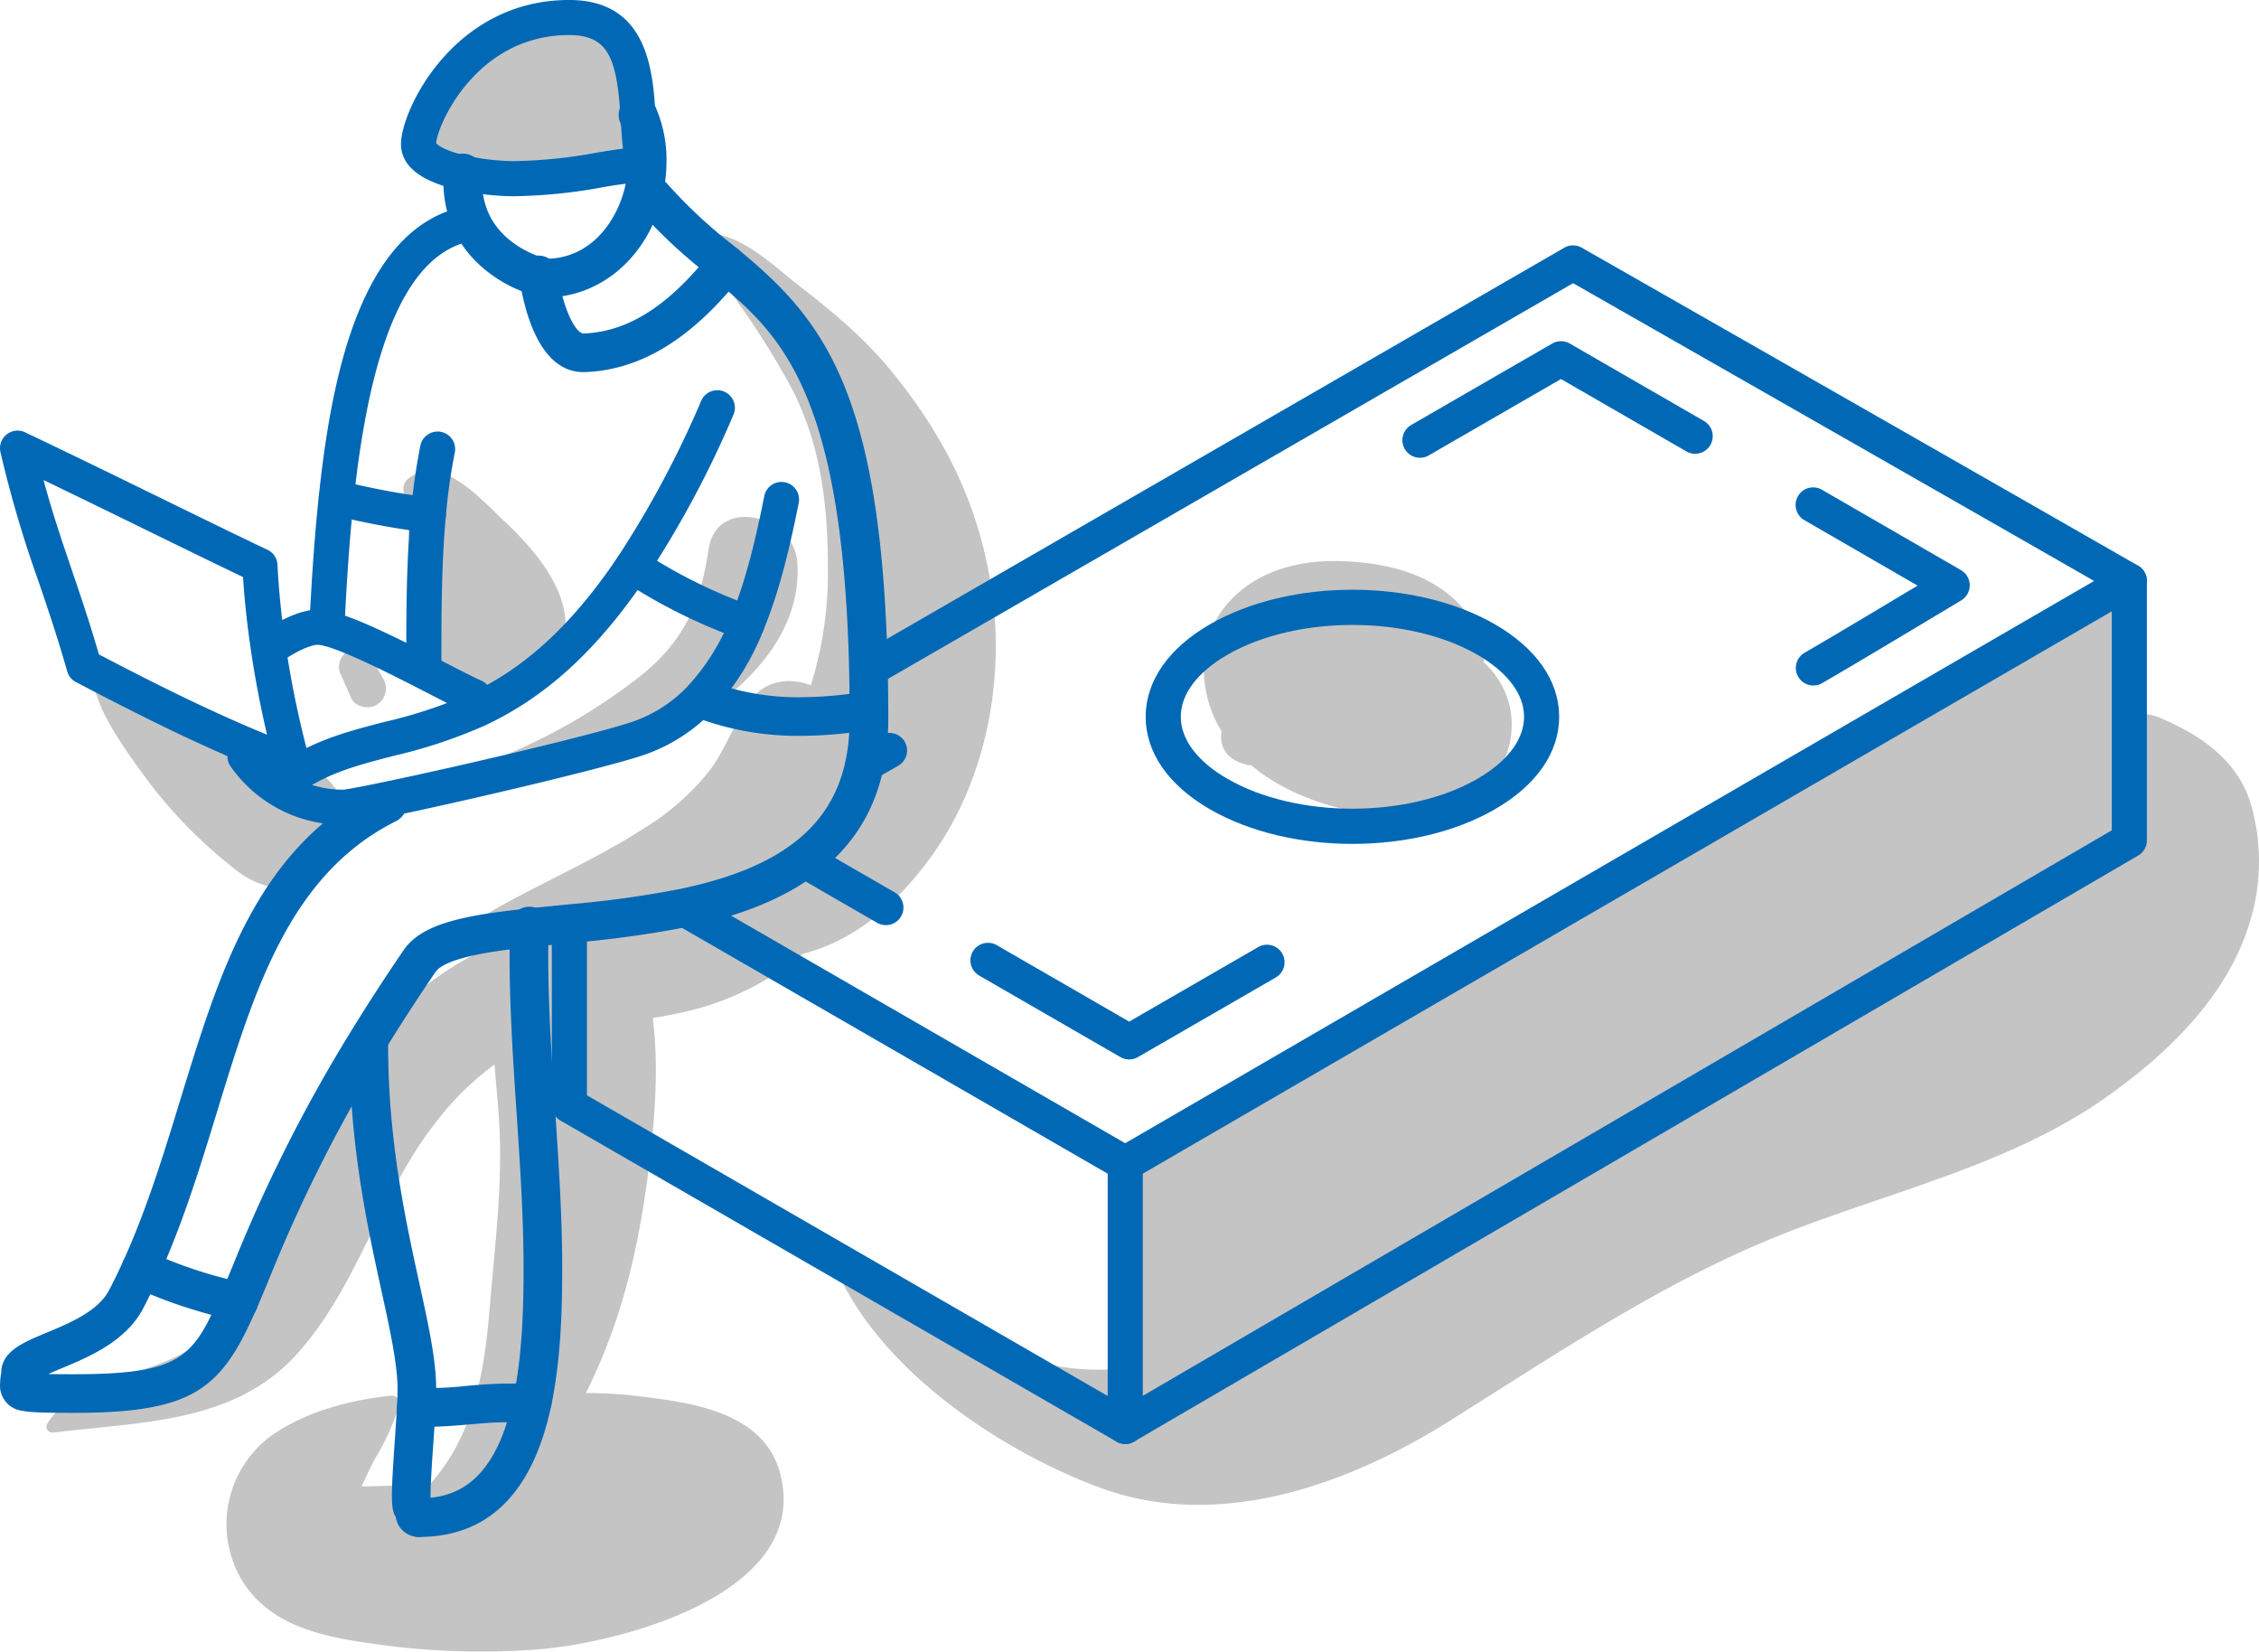 <?xml version="1.0" encoding="UTF-8"?> <svg xmlns="http://www.w3.org/2000/svg" xmlns:xlink="http://www.w3.org/1999/xlink" width="435.711" height="318.519" viewBox="0 0 435.711 318.519"><defs><clipPath id="clip-path"><path id="Path_41" data-name="Path 41" d="M0-486.751H435.711V-805.27H0Z" transform="translate(0 805.27)" fill="none"></path></clipPath></defs><g id="Group_43" data-name="Group 43" transform="translate(0 805.27)"><g id="Group_42" data-name="Group 42" transform="translate(0 -805.27)" clip-path="url(#clip-path)"><g id="Group_7" data-name="Group 7" transform="translate(8.956 44.943)"><path id="Path_6" data-name="Path 6" d="M-279.054-108.612c-2.048-17.2-8.8-31.224-19.742-44.576-5.052-6.161-11.111-11.255-17.4-16.107-5.164-3.987-10.934-9.9-17.753-10.391a.352.352,0,0,0-.349.349c.142,5.25,3.538,9.385,6.4,13.567a154.572,154.572,0,0,1,10.009,16.087c5.742,11.119,7.006,23.082,6.956,35.438a72.484,72.484,0,0,1-3.287,21.773c-3.826-1.459-8.343-1.049-11.082,2.274-3.593,4.357-5.057,9.658-8.43,14.146a48.518,48.518,0,0,1-12.59,11.118c-10.892,7.029-23.053,11.815-34.022,18.753-1.17.74-.437,2.856.987,2.341a105.288,105.288,0,0,1,14.793-3.953,14.689,14.689,0,0,0-7.173,4.322,55.506,55.506,0,0,0-8.185,3.342A61.6,61.6,0,0,0-399.7-23.219c-10.684,13.609-15.47,30.048-22.836,45.428-4.366,9.118-9.948,13.743-19.492,16.964-7.085,2.391-15.2,4.193-19.477,10.739a1.171,1.171,0,0,0,1.005,1.752c16.673-2.1,34.9-1.66,47.087-15.09,11.862-13.075,16.067-31.21,27.073-45.03a55.556,55.556,0,0,1,11.1-10.879c.419,5.091.958,10.2,1.06,15.142.215,10.4-1.051,20.532-1.9,30.861-.71,8.6-1.755,17.515-5.423,25.436a37.576,37.576,0,0,1-6.3,9.643c-.11,0-.217,0-.327,0-4.253-.049-8.494.266-12.748.277,1.03-2.207,2.3-4.885,2.615-5.39A45.276,45.276,0,0,0-393.622,46.4a1.49,1.49,0,0,0-1.429-1.876c-7.86.756-16.57,3.066-23.14,7.664a21.165,21.165,0,0,0-6.017,27.515c5.267,9.047,15.285,11.188,24.839,12.567A145.285,145.285,0,0,0-366.8,93.459c16.279-1.315,52.969-10.953,46.588-34.176-3.027-11.015-15.757-13.236-25.413-14.422a82.287,82.287,0,0,0-11.982-.829c.887-1.815,1.738-3.641,2.528-5.468C-349.788,26.32-347.164,14-345.5.786c1.134-9.008,2.019-19.486.784-29.087,2.367-.389,4.725-.828,7.058-1.4A54.434,54.434,0,0,0-315.778-40.7c.524-.127,1.041-.266,1.547-.419,9.658-2.921,16.952-9.868,22.843-17.8,10.324-13.9,14.363-32.648,12.333-49.692m-73.368,59.991c-1.277.367-2.556.706-3.834,1.033a14.854,14.854,0,0,0-8.1-.246c7.344-1.5,14.774-2.662,21.972-4.7a55.035,55.035,0,0,1-10.042,3.909" transform="translate(461.66 179.686)" fill="#c4c4c4"></path></g><g id="Group_8" data-name="Group 8" transform="translate(232.186 108.193)"><path id="Path_7" data-name="Path 7" d="M-87.382-35.816a16.376,16.376,0,0,0-3.176-3.893,16.666,16.666,0,0,0-4.194-10.634c-5.583-6.234-13.575-8.288-21.679-8.815-8.6-.56-17.448,1.275-23.363,7.907-6.224,6.979-6.015,17.152-1.344,24.85a6.228,6.228,0,0,0-.078.668c-.179,3.417,2.185,5.151,5.144,5.811a1.531,1.531,0,0,0,.58,0c10.057,8.481,26.689,11.768,38.211,8.437,10.255-2.965,15.33-15.052,9.9-24.333" transform="translate(144.563 59.253)" fill="#c4c4c4"></path></g><g id="Group_9" data-name="Group 9" transform="translate(96.272 99.692)"><path id="Path_8" data-name="Path 8" d="M-87.855-13.154c-.742-9-15.572-12.724-17.108-2.315-1.524,10.319-4.681,17.586-13,24.278a112.261,112.261,0,0,1-26.5,15.493c-1.226.513-1.235,2.561.341,2.515,12.743-.367,24.837-3.11,36.009-9.423C-97.259,11.261-86.754.2-87.855-13.154" transform="translate(145.345 21.762)" fill="#c4c4c4"></path></g><g id="Group_10" data-name="Group 10" transform="translate(77.773 90.808)"><path id="Path_9" data-name="Path 9" d="M-29.554-14.592c-4.1-3.8-11.956-12.956-18.122-8.219a2.506,2.506,0,0,0-.877,3.346c.7,1.151.526,4.369.648,5.9A105.619,105.619,0,0,0-46.685-2.094C-45.324,5.074-43.37,13.88-36.3,17.54c4.539,2.351,11,2.229,14.638-1.889,9.488-10.746.628-22.334-7.89-30.244" transform="translate(48.893 24.141)" fill="#c4c4c4"></path></g><g id="Group_11" data-name="Group 11" transform="translate(65.408 125.168)"><path id="Path_10" data-name="Path 10" d="M-13.077-8.876-15.4-13.01a3.412,3.412,0,0,0-4.62-1.211A3.479,3.479,0,0,0-21.235-9.6l1.925,4.369c.764,1.734,3.429,2.268,4.938,1.295a3.68,3.68,0,0,0,1.295-4.938" transform="translate(21.634 14.684)" fill="#c4c4c4"></path></g><g id="Group_12" data-name="Group 12" transform="translate(162.561 112.026)"><path id="Path_11" data-name="Path 11" d="M-415.125-66.1c-2.554-8.762-9.919-13.621-17.792-16.93a10.009,10.009,0,0,0-5.718-.5v-25.825C-514.99-65.112-632.3,3.006-632.3,3.006V42.45c-8.522,1.014-16.462-.454-24.674-3.825-9.947-4.082-19.042-10.238-29.508-12.842a.236.236,0,0,0-.263.342c9.24,17.968,30.863,32.434,49.445,39.347,22.823,8.492,47.722-.4,67.306-12.672,19.966-12.508,40.089-26.071,61.7-35.043,21.379-8.876,45.938-13.965,65.065-27.449,12.079-8.516,23.877-19.84,28.043-34.542a39.8,39.8,0,0,0,.062-21.869" transform="translate(686.773 109.359)" fill="#c4c4c4"></path></g><g id="Group_13" data-name="Group 13" transform="translate(80.731 3.387)"><path id="Path_12" data-name="Path 12" d="M-64.677-28.715a56.779,56.779,0,0,0,1.057,9.551c-6.219.2-14.306,2.736-25.05,2.736a48.8,48.8,0,0,1-9.754-1.111c-4.512-1-8.576-2.764-8.576-5.6,0-5.283,9.321-24.372,29.046-24.372,11.665,0,12.681,9.714,13.277,18.791" transform="translate(107 47.506)" fill="#c4c4c4"></path></g><g id="Group_14" data-name="Group 14" transform="translate(18.185 130.096)"><path id="Path_13" data-name="Path 13" d="M-60.563-25.658c-7.557-2.674-14.31-6.626-21.253-10.571-4.95-2.813-11.011-7.556-17.02-5.863a1.9,1.9,0,0,0-1.3,2.291c1.482,5.961,6.586,12.777,10.181,17.722A92.154,92.154,0,0,0-72.767-4.693c6.216,4.968,15.32,4.947,19.7-2.539,4.256-7.273.059-15.753-7.5-18.426" transform="translate(100.194 42.448)" fill="#c4c4c4"></path></g><g id="Group_15" data-name="Group 15" transform="translate(346.333 93.993)"><path id="Path_14" data-name="Path 14" d="M-5.243-58.386a3.385,3.385,0,0,1-2.933-1.689A3.387,3.387,0,0,1-6.945-64.7c5.369-3.111,14.519-8.582,21.8-12.947L-6.983-90.273A3.386,3.386,0,0,1-8.219-94.9a3.385,3.385,0,0,1,4.628-1.236l26.811,15.5a3.39,3.39,0,0,1,1.691,2.9A3.39,3.39,0,0,1,23.268-74.8C13.551-68.967,2.662-62.442-3.547-58.843a3.374,3.374,0,0,1-1.7.457" transform="translate(8.674 96.592)" fill="#0068b5"></path></g><g id="Group_16" data-name="Group 16" transform="translate(187.175 181.824)"><path id="Path_15" data-name="Path 15" d="M-46.789-34.369a3.384,3.384,0,0,1-1.694-.453l-27.23-15.716a3.387,3.387,0,0,1-1.24-4.626,3.388,3.388,0,0,1,4.627-1.24l25.537,14.739C-43.609-43.5-35.781-48.02-21.9-56.038A3.389,3.389,0,0,1-17.275-54.8a3.387,3.387,0,0,1-1.238,4.627C-37.416-39.252-45.1-34.822-45.1-34.822a3.378,3.378,0,0,1-1.692.453" transform="translate(77.407 56.859)" fill="#0068b5"></path></g><g id="Group_17" data-name="Group 17" transform="translate(270.494 65.802)"><path id="Path_16" data-name="Path 16" d="M-5.181-34.348a3.388,3.388,0,0,1-2.936-1.693,3.387,3.387,0,0,1,1.238-4.627c18.9-10.922,27.208-15.705,27.208-15.705a3.39,3.39,0,0,1,3.384,0S35.54-49.544,49.588-41.442a3.387,3.387,0,0,1,1.242,4.626A3.387,3.387,0,0,1,46.2-35.575C35.32-41.85,25.77-47.363,22.019-49.528,18.73-47.633,10.541-42.909-3.489-34.8a3.373,3.373,0,0,1-1.692.455" transform="translate(8.572 56.825)" fill="#0068b5"></path></g><g id="Group_18" data-name="Group 18" transform="translate(152.055 162.723)"><path id="Path_17" data-name="Path 17" d="M-28.74-23.973a3.374,3.374,0,0,1-1.689-.454c-5.727-3.3-11.088-6.4-15.42-8.909a3.393,3.393,0,0,1-1.244-4.631,3.383,3.383,0,0,1,4.621-1.24c4.343,2.512,9.7,5.611,15.427,8.913A3.387,3.387,0,0,1-25.8-25.668a3.386,3.386,0,0,1-2.937,1.7" transform="translate(47.546 39.661)" fill="#0068b5"></path></g><g id="Group_19" data-name="Group 19" transform="translate(163.453 141.344)"><path id="Path_18" data-name="Path 18" d="M-5.181-14.534A3.384,3.384,0,0,1-8.11-16.218a3.386,3.386,0,0,1,1.223-4.631c1.492-.869,3.067-1.778,4.737-2.742a3.387,3.387,0,0,1,4.626,1.24,3.387,3.387,0,0,1-1.24,4.627c-1.662.96-3.229,1.865-4.715,2.73a3.375,3.375,0,0,1-1.7.46" transform="translate(8.571 24.046)" fill="#0068b5"></path></g><g id="Group_20" data-name="Group 20" transform="translate(220.978 113.733)"><path id="Path_19" data-name="Path 19" d="M-60.941-74.9c-9.895,0-19.787-2.227-27.5-6.683-7.983-4.606-12.381-10.938-12.381-17.829s4.4-13.221,12.384-17.829c15.418-8.9,39.57-8.9,54.989,0,7.984,4.607,12.383,10.939,12.383,17.829s-4.4,13.223-12.385,17.83c-7.706,4.455-17.6,6.682-27.492,6.682m-24.111-36.473c-5.8,3.347-8.994,7.595-8.994,11.961s3.194,8.616,8.994,11.962c13.3,7.684,34.925,7.684,48.216,0,5.8-3.348,9-7.6,9-11.964s-3.2-8.615-9-11.961c-13.291-7.67-34.92-7.671-48.219,0" transform="translate(100.82 123.913)" fill="#0068b5"></path></g><g id="Group_21" data-name="Group 21" transform="translate(106.431 47.323)"><path id="Path_20" data-name="Path 20" d="M-169.022-353.238a3.386,3.386,0,0,1-1.693-.454l-107.218-61.9a3.387,3.387,0,0,1-1.693-2.933v-34.967a3.387,3.387,0,0,1,3.387-3.387,3.387,3.387,0,0,1,3.387,3.387v33.011l103.821,59.939L21.256-471.585v-46.138C-14.656-538.3-72.093-571.076-82.645-577.1l-134.2,77.5a3.388,3.388,0,0,1-4.627-1.24,3.387,3.387,0,0,1,1.24-4.627l135.884-78.469a3.387,3.387,0,0,1,3.372-.008c.674.386,68.045,38.819,107.3,61.32a3.386,3.386,0,0,1,1.7,2.938v50.045a3.384,3.384,0,0,1-1.68,2.925L-167.316-353.7a3.378,3.378,0,0,1-1.706.462" transform="translate(279.627 584.389)" fill="#0068b5"></path></g><g id="Group_22" data-name="Group 22" transform="translate(213.648 221.004)"><path id="Path_21" data-name="Path 21" d="M-5.176-87.823A3.387,3.387,0,0,1-8.563-91.21v-50.7a3.387,3.387,0,0,1,3.387-3.387A3.387,3.387,0,0,1-1.789-141.9v50.7a3.387,3.387,0,0,1-3.387,3.387" transform="translate(8.563 145.292)" fill="#0068b5"></path></g><g id="Group_23" data-name="Group 23" transform="translate(128.636 108.64)"><path id="Path_22" data-name="Path 22" d="M-135.09-182.063a3.386,3.386,0,0,1-1.693-.454L-221.8-231.6a3.388,3.388,0,0,1-1.24-4.627,3.388,3.388,0,0,1,4.627-1.24l83.314,48.1c14.723-8.548,121.464-70.524,191.972-111.382a3.39,3.39,0,0,1,4.629,1.233,3.387,3.387,0,0,1-1.232,4.629C-15.207-251.144-132.216-183.2-133.39-182.521a3.384,3.384,0,0,1-1.7.458" transform="translate(223.489 301.201)" fill="#0068b5"></path></g><g id="Group_24" data-name="Group 24" transform="translate(85.527 18.451)"><path id="Path_23" data-name="Path 23" d="M-30.185-59.462A9.03,9.03,0,0,1-32.6-59.9c-5.111-1.436-11.8-5.385-15.134-12.126a22.126,22.126,0,0,1-2.2-9.846c0-.623.017-1.264.065-1.887a3.718,3.718,0,0,1,4-3.426,3.725,3.725,0,0,1,3.427,4c-.034.433-.044.877-.044,1.31a14.754,14.754,0,0,0,1.434,6.555c2.895,5.86,9.261,7.905,10.507,8.256.241.071.42.118.552.144,8.522-.106,13.377-7.23,14.95-13.338a22.264,22.264,0,0,0,.669-4.947c0-.061,0-.121.008-.182.007-.1,0-.206,0-.309a18.153,18.153,0,0,0-1.451-7.437,3.727,3.727,0,0,1,1.884-4.92,3.724,3.724,0,0,1,4.922,1.884,25.533,25.533,0,0,1,2.1,10.473c0,.242,0,.483-.016.724a29.74,29.74,0,0,1-.9,6.554c-2.921,11.342-11.907,18.95-22.363,18.95M-29.9-66.9h.015Z" transform="translate(49.938 98.372)" fill="#0068b5"></path></g><g id="Group_25" data-name="Group 25" transform="translate(0.013 151.3)"><path id="Path_24" data-name="Path 24" d="M-21.635-185.173c-6.009,0-8.313-.093-9.855-.4a4.846,4.846,0,0,1-4.3-5.124,12.471,12.471,0,0,1,.174-1.916c.017-.113.034-.218.045-.309.069-4.09,4.1-5.773,8.77-7.719,4.413-1.84,9.905-4.13,12-8.13.928-1.757,1.831-3.609,2.762-5.67,4.525-9.939,7.807-20.655,10.983-31.017,7.689-25.1,14.954-48.816,38.3-60.493a3.724,3.724,0,0,1,5,1.666,3.726,3.726,0,0,1-1.666,5c-20.49,10.249-27.3,32.478-34.508,56.011-3.245,10.591-6.6,21.542-11.321,31.913-.992,2.194-1.96,4.179-2.954,6.063-3.343,6.371-10.5,9.357-15.73,11.537-.8.334-1.737.724-2.567,1.1,1.758.038,3.713.038,4.868.038,20.831,0,23.089-3.215,28.434-15.508a3.728,3.728,0,0,1,4.9-1.931,3.725,3.725,0,0,1,1.93,4.9C6.9-189.675,1.454-185.173-21.635-185.173m-6.489-7.641v0Zm-7.451-.03v.03Z" transform="translate(35.793 306.346)" fill="#0068b5"></path></g><g id="Group_26" data-name="Group 26" transform="translate(42.31 34.248)"><path id="Path_25" data-name="Path 25" d="M-5.692-336.926a3.714,3.714,0,0,1-1.482-.308,3.726,3.726,0,0,1-1.934-4.9c.73-1.687,1.494-3.523,2.324-5.521a294.882,294.882,0,0,1,22.489-44.673c3.2-5.231,6.692-10.619,10.368-16.019,3.421-5.022,11.035-6.716,23.887-8.084,1.649-.181,3.364-.351,5.123-.526l2.617-.262a203.573,203.573,0,0,0,21.776-3c22.6-4.72,32.671-14.814,32.671-32.729v-1.68c-.013-2.669-.041-5.264-.094-7.764-1.255-54.861-13.89-65.3-26.108-75.392l-1.086-.891a100.037,100.037,0,0,1-13.447-12.577,3.726,3.726,0,0,1,.406-5.253,3.726,3.726,0,0,1,5.254.405,93.985,93.985,0,0,0,12.511,11.663l1.1.9c16.1,13.3,27.581,26.883,28.818,80.976.056,2.545.083,5.18.1,7.912v1.7c0,21.505-12.624,34.6-38.594,40.023a209.792,209.792,0,0,1-22.56,3.122l-2.624.262c-1.733.172-3.423.339-5.059.519-5.332.568-16.4,1.746-18.529,4.871-3.609,5.3-7.032,10.587-10.171,15.713A288.081,288.081,0,0,0,.1-344.795c-.847,2.035-1.624,3.907-2.371,5.625a3.724,3.724,0,0,1-3.419,2.244" transform="translate(9.417 557.403)" fill="#0068b5"></path></g><g id="Group_27" data-name="Group 27" transform="translate(0 83.047)"><path id="Path_26" data-name="Path 26" d="M-86.167-103.311a3.367,3.367,0,0,1-1.2-.221c-2.785-1.058-5.544-2.162-8.429-3.378-10.562-4.454-20.474-9.422-32.109-15.511a3.39,3.39,0,0,1-1.688-2.078c-1.828-6.456-3.7-11.958-5.506-17.279a224.837,224.837,0,0,1-7.369-25.012,3.385,3.385,0,0,1,1.192-3.386,3.387,3.387,0,0,1,3.567-.412c8.807,4.186,18.282,8.819,26.64,12.907,7.487,3.662,14.559,7.121,20.1,9.743a3.389,3.389,0,0,1,1.933,2.886c.258,4.986.779,10.151,1.552,15.352a193.589,193.589,0,0,0,4.6,22.125,3.388,3.388,0,0,1-1,3.389,3.386,3.386,0,0,1-2.27.874m-7-9.841q1.066.449,2.11.878c-1.3-5.56-2.353-11.067-3.134-16.44-.7-4.705-1.2-9.4-1.5-13.963-5.263-2.512-11.642-5.633-18.357-8.917-6.328-3.095-13.295-6.5-20.119-9.787,1.681,6.256,3.54,11.722,5.477,17.425,1.705,5.015,3.463,10.19,5.207,16.206,10.933,5.705,20.356,10.4,30.313,14.6" transform="translate(142.552 170.915)" fill="#0068b5"></path></g><g id="Group_28" data-name="Group 28" transform="translate(53.594 75.256)"><path id="Path_27" data-name="Path 27" d="M-5.181-118.488A3.383,3.383,0,0,1-8-120a3.386,3.386,0,0,1,.946-4.7c.353-.235.7-.456,1.058-.676,5.667-3.487,11.67-5.042,18.029-6.688a91.1,91.1,0,0,0,16.534-5.481c10.7-5.019,19.759-13.422,28.5-26.444a191.588,191.588,0,0,0,16.022-30.008,3.388,3.388,0,0,1,4.461-1.744,3.387,3.387,0,0,1,1.744,4.461A195.548,195.548,0,0,1,62.681-160.2c-9.448,14.081-19.377,23.233-31.242,28.8a97.925,97.925,0,0,1-17.713,5.9c-6.1,1.581-11.377,2.946-16.158,5.889-.28.175-.579.362-.877.56a3.376,3.376,0,0,1-1.872.567" transform="translate(8.571 196.023)" fill="#0068b5"></path></g><g id="Group_29" data-name="Group 29" transform="translate(43.867 92.951)"><path id="Path_28" data-name="Path 28" d="M-34.223-101.033a26.372,26.372,0,0,1-21.824-11.316,3.387,3.387,0,0,1,.937-4.7,3.388,3.388,0,0,1,4.7.937,19.53,19.53,0,0,0,16.191,8.3c.1-.009,1.312-.131,7.574-1.434,14.306-2.962,41.514-9.334,48.355-11.735a26.544,26.544,0,0,0,10.284-6.6,42.433,42.433,0,0,0,8.544-13.681c2.973-7.207,4.829-15.4,6.392-23.174a3.394,3.394,0,0,1,3.987-2.653,3.388,3.388,0,0,1,2.654,3.988c-1.63,8.11-3.579,16.683-6.772,24.428a49.014,49.014,0,0,1-9.962,15.828,33.266,33.266,0,0,1-12.889,8.256c-7.081,2.482-34.739,8.975-49.216,11.973-7.569,1.574-8.434,1.574-8.95,1.574" transform="translate(56.618 167.146)" fill="#0068b5"></path></g><g id="Group_30" data-name="Group 30" transform="translate(59.786 39.885)"><path id="Path_29" data-name="Path 29" d="M-5.181-125.235c-.06,0-.118,0-.177,0A3.387,3.387,0,0,1-8.566-128.8c.456-8.8,1-16,1.708-22.633C-4.551-173.142.8-202.537,20.583-207.1a3.39,3.39,0,0,1,4.062,2.539A3.388,3.388,0,0,1,22.1-200.5c-11.682,2.7-18.952,18.98-22.225,49.785-.7,6.514-1.231,13.588-1.679,22.266a3.389,3.389,0,0,1-3.38,3.212" transform="translate(8.571 207.185)" fill="#0068b5"></path></g><g id="Group_31" data-name="Group 31" transform="translate(49.178 117.581)"><path id="Path_30" data-name="Path 30" d="M-64.633-30.829a3.373,3.373,0,0,1-1.392-.3c-1.881-.849-4.574-2.236-7.692-3.842-1.463-.754-3.01-1.55-4.584-2.348-9.065-4.584-14.639-6.909-16.568-6.909-1.04,0-3.368.814-6.79,3.1a3.385,3.385,0,0,1-4.7-.934,3.386,3.386,0,0,1,.934-4.7C-101.21-49.574-97.66-51-94.869-51c3.253,0,8.757,2.142,19.627,7.64,1.59.806,3.151,1.609,4.625,2.369,3.037,1.562,5.657,2.912,7.381,3.69a3.388,3.388,0,0,1,1.692,4.481,3.386,3.386,0,0,1-3.089,1.993" transform="translate(106.927 51.002)" fill="#0068b5"></path></g><g id="Group_32" data-name="Group 32" transform="translate(78.36 83.224)"><path id="Path_31" data-name="Path 31" d="M-5.176-73.869a3.387,3.387,0,0,1-3.387-3.387c0-9.621,0-19.569.882-29.154a117.468,117.468,0,0,1,1.84-13.081,3.388,3.388,0,0,1,3.99-2.649A3.387,3.387,0,0,1,.8-118.149,111,111,0,0,0-.934-105.8c-.855,9.288-.855,19.079-.855,28.547a3.387,3.387,0,0,1-3.387,3.387" transform="translate(8.563 122.207)" fill="#0068b5"></path></g><g id="Group_33" data-name="Group 33" transform="translate(118.664 105.808)"><path id="Path_32" data-name="Path 32" d="M-38.922-27.082a3.388,3.388,0,0,1-1.171-.21A106.107,106.107,0,0,1-62.9-38.606a3.387,3.387,0,0,1-.92-4.7,3.386,3.386,0,0,1,4.7-.92A99.465,99.465,0,0,0-37.751-33.647,3.386,3.386,0,0,1-35.744-29.3a3.387,3.387,0,0,1-3.178,2.217" transform="translate(64.392 44.803)" fill="#0068b5"></path></g><g id="Group_34" data-name="Group 34" transform="translate(61.479 92.612)"><path id="Path_33" data-name="Path 33" d="M-32.283-15.446a3.386,3.386,0,0,1-.382-.021,154.15,154.15,0,0,1-18.134-3.4,3.385,3.385,0,0,1-2.516-4.075,3.387,3.387,0,0,1,4.075-2.518A148.047,148.047,0,0,0-31.909-22.2a3.387,3.387,0,0,1,2.987,3.744,3.387,3.387,0,0,1-3.362,3.009" transform="translate(53.409 25.553)" fill="#0068b5"></path></g><g id="Group_35" data-name="Group 35" transform="translate(77.344 0)"><path id="Path_34" data-name="Path 34" d="M-33.188-57.845a51.794,51.794,0,0,1-10.493-1.192c-7.447-1.655-11.224-4.65-11.224-8.9C-54.9-74.4-44.795-95.7-22.471-95.7c15.213,0,16.116,13.744,16.656,21.955l.053.846c.14,2.286.275,4.477.566,6.354A3.378,3.378,0,0,1-4.04-64a3.381,3.381,0,0,1-3.342,3.387,3.486,3.486,0,0,1-1.2.051,75.085,75.085,0,0,0-7.534,1,101.479,101.479,0,0,1-17.068,1.711m-14.94-10.232c.236.277,1.449,1.434,5.92,2.428a45.179,45.179,0,0,0,9.019,1.03,94.492,94.492,0,0,0,15.969-1.621c1.827-.3,3.518-.579,5.124-.784-.2-1.736-.313-3.567-.428-5.457l-.052-.827c-.723-11.009-2.258-15.616-9.9-15.616-18,0-25.444,17.479-25.656,20.846" transform="translate(54.905 95.697)" fill="#0068b5"></path></g><g id="Group_36" data-name="Group 36" transform="translate(23.437 241.013)"><path id="Path_35" data-name="Path 35" d="M-34.535-20.954a3.889,3.889,0,0,1-.828-.09A94.792,94.792,0,0,1-55-27.569a3.726,3.726,0,0,1-1.781-4.958,3.724,3.724,0,0,1,4.959-1.782,87.294,87.294,0,0,0,18.01,5.977,3.731,3.731,0,0,1,2.991,3.652,3.719,3.719,0,0,1-3.718,3.726" transform="translate(57.134 34.666)" fill="#0068b5"></path></g><g id="Group_37" data-name="Group 37" transform="translate(77.141 174.861)"><path id="Path_36" data-name="Path 36" d="M-5.693-185.728a3.726,3.726,0,0,1-3.726-3.726,3.726,3.726,0,0,1,3.726-3.726c6.032,0,14.475-2.01,18.153-19.386,1.741-8.225,1.965-17.643,1.965-24.929,0-9.887-.68-20.062-1.339-29.9-.667-9.982-1.358-20.3-1.358-30.481,0-1.8.028-3.6.069-5.408v-.255a3.726,3.726,0,0,1,3.725-3.726,3.726,3.726,0,0,1,3.726,3.726v.339c-.04,1.83-.067,3.577-.067,5.324,0,9.928.681,20.123,1.341,29.983.666,9.962,1.355,20.263,1.355,30.4,0,7.649-.242,17.571-2.126,26.473C16.2-194.239,7.637-185.728-5.693-185.728" transform="translate(9.419 307.265)" fill="#0068b5"></path></g><g id="Group_38" data-name="Group 38" transform="translate(67.413 197.851)"><path id="Path_37" data-name="Path 37" d="M-20.56-150.6a4.442,4.442,0,0,1-4.146-2.541,4.759,4.759,0,0,1-.393-1.3c-1.012-1.6-.9-4.237-.164-14.937.156-2.259.311-4.5.414-6.43.064-1.282.1-2.425.1-3.324,0-4.745-1.433-11.3-3.093-18.884-2.751-12.573-6.174-28.22-6.174-47.405a3.726,3.726,0,0,1,3.726-3.726,3.726,3.726,0,0,1,3.725,3.726c0,18.38,3.328,33.591,6,45.813,1.824,8.338,3.265,14.925,3.265,20.476,0,.969-.037,2.182-.111,3.705-.106,1.977-.263,4.262-.424,6.562-.242,3.513-.593,8.582-.554,10.71a4.11,4.11,0,0,1,.468,1.025c.025.083.046.165.066.245a3.714,3.714,0,0,1,1.016,2.558A3.726,3.726,0,0,1-20.56-150.6m-1.645-1.979a3.376,3.376,0,0,0,.438.028,3.467,3.467,0,0,1-.438-.028m3.867-4.814h.015ZM-21.755-160h0Zm-.007,0h0Z" transform="translate(34.014 249.141)" fill="#0068b5"></path></g><g id="Group_39" data-name="Group 39" transform="translate(76.572 266.604)"><path id="Path_38" data-name="Path 38" d="M-8.757-13.087c-.755,0-1.5-.016-2.234-.061A3.726,3.726,0,0,1-14.48-17.1a3.747,3.747,0,0,1,3.949-3.488,65.5,65.5,0,0,0,9.387-.39c2.556-.218,5.2-.443,7.75-.443,1.655,0,3.173-.07,4.637-.212a3.711,3.711,0,0,1,4.071,3.346,3.726,3.726,0,0,1-3.346,4.07c-1.709.167-3.462.248-5.362.248-2.233,0-4.607.2-7.118.416-2.679.228-5.449.464-8.245.464" transform="translate(14.487 21.652)" fill="#0068b5"></path></g><g id="Group_40" data-name="Group 40" transform="translate(100.135 47.269)"><path id="Path_39" data-name="Path 39" d="M-19.208-37.43h-.177c-8.649,0-11.467-12.341-12.286-17.764-.034-.18-.06-.356-.08-.521A3.74,3.74,0,0,1-28.5-59.876a3.713,3.713,0,0,1,4.144,3.232c.027.131.028.16.041.255,1.1,7.41,3.616,11.508,4.931,11.508h.1c8.552-.351,16.336-5.319,24.49-15.628a3.728,3.728,0,0,1,5.233-.611,3.727,3.727,0,0,1,.612,5.233C1.555-43.881-8.3-37.843-19.067-37.433c-.046,0-.094,0-.142,0" transform="translate(31.778 61.923)" fill="#0068b5"></path></g><g id="Group_41" data-name="Group 41" transform="translate(132.847 131.521)"><path id="Path_40" data-name="Path 40" d="M-32.941-15.881a55.837,55.837,0,0,1-19.1-3.163,3.727,3.727,0,0,1-2.23-4.774,3.726,3.726,0,0,1,4.775-2.23,48.394,48.394,0,0,0,16.556,2.716,75.915,75.915,0,0,0,12.517-1.115,3.715,3.715,0,0,1,4.287,3.065A3.726,3.726,0,0,1-19.2-17.1a83.289,83.289,0,0,1-13.74,1.215" transform="translate(54.497 26.272)" fill="#0068b5"></path></g></g></g></svg> 